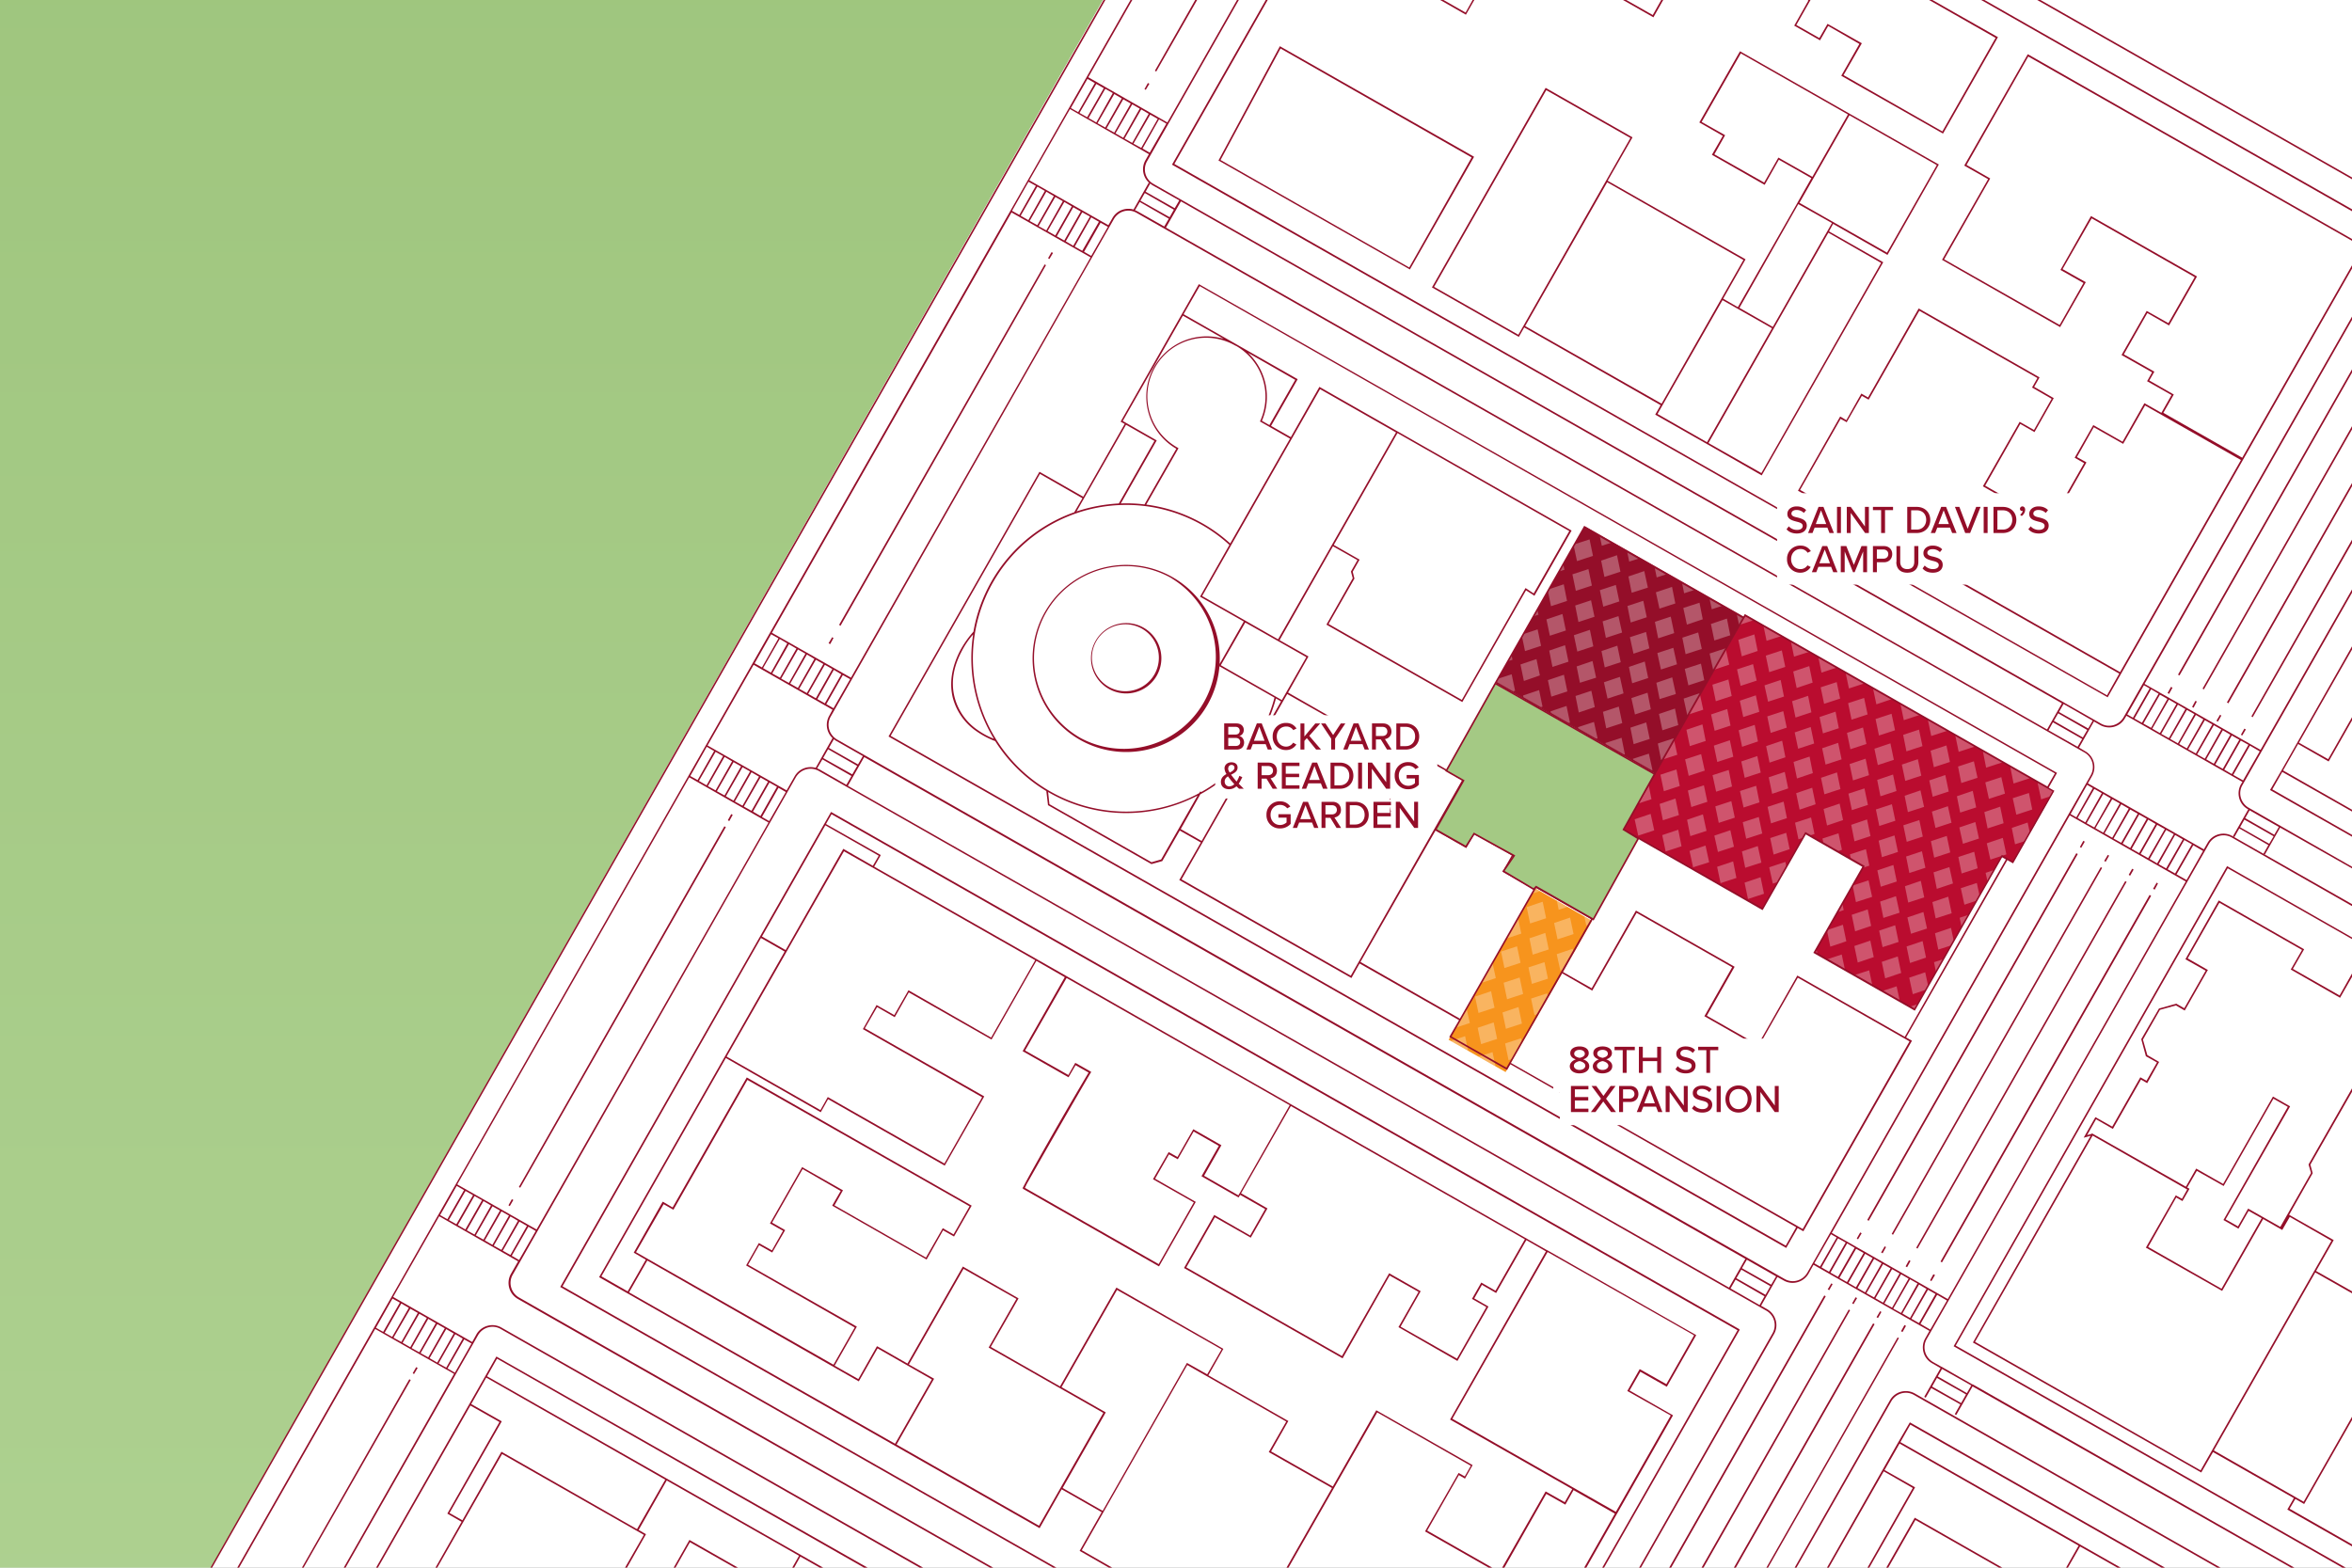 <svg xmlns="http://www.w3.org/2000/svg" width="1440" height="960" fill="none"><rect width="100%" height="100%" fill="#808080" stroke="none"/><g clip-path="url(#a)"><path fill="#fff" d="M0 0h1440v960H0z"/><path fill="url(#b)" d="m-990 1749.5-17-56L90.1-313.8 880-360-485 2040l-505-290.5Z"/><path fill="#BA0C2F" d="m1068.6 376.6 188.8 107.9-25 43.6-6.6-3.8-53.7 94-61.3-35 30.2-52.8-35.5-20.3-26.5 46.4-85.4-48.7 75-131.3Z"/><path fill="#940E29" d="m1067.7 378-97.4-55.6-54.4 95.3 97.4 55.6 54.4-95.2Z"/><path fill="#F7941D" d="M974.7 563.9 939.9 544l-53 92.7 34.9 19.8 52.9-92.6Z"/><g fill="#fff" opacity=".3" style="mix-blend-mode:soft-light"><path d="m898.8 643.5-10.5-6 8.7-3 1.8 9ZM899.8 626.5l-8.6 2.8 6.7-11.8 2 9ZM915.6 653l-10.4-6 8.6-2.7 1.8 8.7ZM916.6 636.2l-9.8 3.2-2.1-10 9.8-3.3 2.1 10.1ZM915 617.1l-9.8 3.2-2.1-10 9.8-3.3 2.1 10.1ZM932 638.7l-5.5 9.5-2.9 1-2.1-10.2 9.8-3.2.6 3ZM931.8 626.8 922 630l-2.1-10 9.8-3.3 2.1 10.1ZM915.7 599l-8.8 2.9 6.9-12.1 2 9.2ZM932.5 608.7l-9.8 3.2-2.1-10.1 9.8-3.2 2.1 10ZM936.8 630.2l-.1-.6.5-.2-.4.8ZM930.9 589.6l-9.8 3.2-2.1-10.1 9.8-3.2 2.1 10ZM947.8 611l-5.6 9.7-2.7.9-2.1-10.1 9.8-3.2.6 2.7ZM947.7 599.3l-9.8 3.2-2.1-10.1 9.8-3.2 2.1 10ZM931.4 571.7l-9 3 7-12.4 2 9.4ZM948.2 581.4l-9.8 3.2-2-10 9.7-3.3 2.1 10.1ZM952.7 602.4l-.1-.3.3-.1-.2.4ZM946.6 562.3l-9.8 3.2-2.1-10 9.8-3.3 2.1 10.1ZM963.5 583.5l-5.7 10-2.5.8-2.2-10 9.8-3.3.6 2.5ZM963.4 572l-9.8 3.2-2.1-10 9.8-3.3 2.1 10.1ZM938 547.2l2-3.2 2.8 1.7-4.7 1.5ZM954.3 557.1l-1.1-5.5 6.6 3.7-5.5 1.8ZM968.3 575v-.2h.1v.2ZM973.4 566l-2.2.8-1.2-5.7 4.7 2.8-1.3 2.2ZM927.6 423l-1.5.5-10-5.7-.1-.3 1-1.8 8.5-2.8 2.1 10.1ZM944.4 432.7l-1.4.5-10.2-5.8-.3-1.5 9.8-3.3 2.1 10.1ZM926 404l-2.8.9 2.2-3.9.6 3ZM942.8 413.6 933 417l-2.1-10.1 9.8-3.3 2.1 10.1ZM961.3 442.5l-1.3.4-10.4-6-.3-1.3 9.8-3.3 2.1 10.2ZM959.6 423.4l-9.8 3.2-2.1-10.1 9.8-3.3 2.1 10.2ZM943.5 395.5l-9.8 3.2-1.9-9 .9-1.4 8.7-2.9 2.1 10.1ZM1012.8 508.5l-9.8 3.2-2.2-10 9.8-3.3 2.2 10.1ZM978 452.2l-1.1.3-10.5-6-.3-1.2 9.8-3.2 2.2 10ZM1010 517.3l-.8-.5.7-.2.2.7ZM976.4 433l-9.8 3.3-2-10.1 9.7-3.2 2.1 10ZM960.3 405.2l-9.8 3.2-2-10 9.7-3.3 2.1 10.1ZM1011.1 489.4l-8.6 2.8 6.8-11.8 1.8 9ZM1029.6 518.2l-9.8 3.2-2.1-10 9.8-3.3 2 10.1ZM994.9 461.9l-1 .3-10.7-6-.3-1.2 9.9-3.2 2 10ZM942 376.4l-3.1 1 2.3-4.1.7 3.1ZM1026.9 526.9l-.8-.5.6-.1.2.6ZM958.7 386.1l-9.8 3.2-2.1-10 9.8-3.3 2.1 10.1ZM993.2 442.8l-9.8 3.2-2-10.1 9.7-3.2 2.1 10ZM977.2 415l-9.9 3.1-2-10 9.7-3.3 2.2 10.1ZM1028 499.1l-9.9 3.2-2-10 9.7-3.3 2.1 10.1ZM1046.4 528l-9.8 3.1-2.2-10 9.8-3.3 2.2 10.1ZM1011.7 471.6l-1 .3-10.7-6.2-.3-1 9.8-3.2 2.2 10ZM1043.6 536.4l-.5-.3.4-.1.1.4ZM975.5 395.8l-9.8 3.2-2.1-10 9.8-3.3 2.1 10.1ZM959.4 368l-9.8 3.2-1.9-9.2.7-1.2 9-3 2 10.2ZM1010 452.5l-9.8 3.2-2-10.1 9.7-3.2 2.1 10ZM994 424.6l-9.8 3.2-2.2-10 9.8-3.3 2.2 10.1ZM1028.5 481.3l-9.8 3.2-2.1-10.1 9.8-3.2 2 10ZM1044.8 508.8l-9.9 3.2-2-10 9.7-3.3 2.2 10.1ZM1063.2 537.6l-9.8 3.2-2.1-10 9.8-3.3 2 10.1ZM1060.4 546l-.4-.2.3-.1.1.3ZM992.3 405.5l-9.8 3.2-2-10 9.7-3.3 2.1 10.1ZM976.2 377.7l-9.8 3.2-2-10.1 9.7-3.2 2.1 10ZM1026.9 462.2l-9.9 3.2-2-10.1 9.7-3.2 2.2 10ZM1010.8 434.3l-9.8 3.2-2.2-10 9.9-3.3 2 10.1ZM1045.3 491l-9.8 3.2-2.1-10.1 9.8-3.2 2.1 10ZM1061.6 518.5l-9.8 3.2-2.2-10 9.8-3.3 2.2 10.1ZM1080 547.3l-9.8 3.2-2.1-10 9.8-3.3 2.1 10.1ZM957.8 348.9l-3.2 1 2.5-4.4.7 3.4ZM1077.2 555.6l-.3-.2h.3v.2ZM974.6 358.6l-9.8 3.2-2.1-10.1 9.8-3.2 2.1 10ZM1009.1 415.2l-9.8 3.2-2-10 9.7-3.3 2.1 10.1ZM993 387.4l-9.8 3.2-2-10.1 9.7-3.2 2.2 10ZM1043.7 471.9l-9.8 3.2-2.2-10.1 9.8-3.2 2.2 10ZM1027.6 444l-9.8 3.2-2.1-10 9.8-3.3 2 10.1ZM1062.1 500.7l-9.8 3.2-2.1-10.1 9.8-3.2 2.1 10ZM1078.4 528.2l-9.9 3.2-2-10 9.7-3.3 2.2 10.1ZM991.4 368.3l-9.8 3.2-2.1-10.1 9.8-3.2 2.1 10ZM975.3 340.4l-9.8 3.2-2-9.4.5-.9 9.2-3 2.1 10.1ZM1026 425l-9.9 3.1-2-10 9.7-3.3 2.2 10.1ZM1009.9 397l-9.8 3.3-2.2-10.1 9.9-3.2 2 10ZM1060.5 481.6l-9.8 3.2-2.2-10.1 9.9-3.2 2 10ZM1044.4 453.7l-9.8 3.2-2.1-10 9.8-3.3 2 10.1ZM1079 510.4l-9.9 3.2-2.1-10.1 9.8-3.2 2.1 10ZM1093.7 530.9l-5.3 9.2-3 1-2.2-10 9.9-3.3.6 3ZM1112.8 584.5l-2-1.1 1.3-2.2.7 3.3ZM1129.6 594l-11.4-6.4 9.4-3.1 2 9.6ZM1008.2 378l-9.8 3.2-2-10.1 9.7-3.2 2.1 10ZM992.1 350.1l-9.8 3.2-2-10 9.7-3.3 2.1 10.1ZM1042.8 434.6l-9.8 3.2-2.2-10 9.8-3.3 2.2 10.1ZM1026.7 406.8l-9.8 3.2-2.2-10.1 9.8-3.2 2.2 10ZM1077.3 491.3l-9.8 3.2-2.2-10.1 9.9-3.2 2 10ZM1061.2 463.4l-9.8 3.2-2.1-10 9.8-3.3 2.1 10.1ZM1095.7 520l-9.8 3.3-2.1-10.1 9.8-3.2 2.1 10ZM970.3 322.4ZM1130.4 576.4l-9.8 3.3-2-9.8.2-.4 9.5-3.2 2.1 10.1ZM980.7 334.2l-1.4-6.6 8 4.5-6.6 2.1ZM1146.4 603.7l-11.3-6.5 9.3-3 2 9.5ZM1025 387.7l-9.8 3.2-2-10.1 9.7-3.2 2.1 10ZM1009 359.8 999 363l-2-10 9.7-3.3 2.2 10.1ZM1059.6 444.3l-9.8 3.2-2.2-10 9.9-3.3 2 10.1ZM1043.5 416.5l-9.8 3.2-2.2-10.1 9.9-3.2 2 10ZM1094 501l-9.7 3.2-2.1-10.1 9.8-3.2 2 10ZM1078 473.1l-9.8 3.2-2.1-10 9.8-3.3 2.1 10.1ZM1147.2 586.1l-9.8 3.3-2.1-10.1 9.8-3.3 2.1 10.1ZM997.5 344l-1.4-6.9 8 4.7-6.6 2.1ZM1163.2 613.2 1152 607l9.2-3 2 9.3ZM1041.9 397.4l-9.9 3.2-2-10.1 9.7-3.2 2.2 10ZM1025.8 369.5l-9.8 3.2-2.2-10 9.9-3.3 2 10.1ZM1128.8 557.3l-3.8 1.3 3-5.2.8 4ZM1076.4 454l-9.8 3.3-2.1-10.1 9.8-3.3 2 10.1ZM1060.3 426.2l-9.8 3.2-2.1-10.1 9.8-3.2 2 10ZM1110.9 510.7l-3 1-2.4-1.5-1.6 2.8-2.8 1-2.1-10.2 9.8-3.2 2.1 10ZM1094.8 482.8l-9.8 3.3-2.1-10.1 9.8-3.3 2.1 10.1ZM1145.6 567l-9.8 3.3-2.1-10.1 9.8-3.3 2.1 10.1ZM1164 595.8l-9.8 3.3-2.1-10.1 9.8-3.3 2.1 10.1ZM1014.3 353.6l-1.4-6.9 8.2 4.7-6.8 2.2ZM1172.1 618.4l-3.1-1.8 5.1-1.7-2 3.5ZM1058.7 407l-9.8 3.3-2.2-10.1 9.8-3.2 2.2 10ZM1042.6 379.2l-9.8 3.3-2.2-10.2 9.9-3.2 2 10.1ZM1093.2 463.7l-9.8 3.3-2.1-10.1 9.8-3.3 2 10.1ZM1077.1 435.9l-9.8 3.2-2.1-10 9.8-3.3 2.1 10ZM1111.6 492.5l-9.8 3.3-2.1-10.1 9.8-3.3 2.1 10.1ZM1146.2 549.2l-9.9 3.2-2-10v-.1l9.7-3.2 2.2 10.1ZM1162.4 576.8l-9.8 3.2-2.1-10.1 9.8-3.3 2.1 10.1ZM1127.7 520.4l-2.8 1-8.5-5-.6-2.9 9.8-3.2 2.1 10ZM1180.5 603.8l-1.4 2.3-8 2.7-2.2-10.1 9.8-3.3 1.8 8.4ZM1031.1 363.3l-1.4-7 8.3 4.8-6.9 2.2ZM1075.5 416.8l-9.8 3.2-2.2-10.1 9.8-3.2 2.2 10ZM1059.4 389l-9.8 3.2-2.1-10.1 9.8-3.3 2 10.1ZM1110 473.4l-9.8 3.3-2.1-10.1 9.8-3.3 2 10.1ZM1093.9 445.6l-9.8 3.2-2.1-10.1 9.8-3.2 2.1 10ZM1128.4 502.2l-9.8 3.3-2.1-10.1 9.8-3.3 2.1 10.1ZM1163 558.9l-9.9 3.2-2-10 9.7-3.3 2.2 10.1ZM1179.2 586.4l-9.8 3.3-2.1-10.1 9.8-3.3 2.1 10.1ZM1144.5 530.1l-4 1.3.5-.9-7.8-4.4-.6-2.9 9.8-3.2 2.1 10.1ZM1048 373l-1.5-7.1 8.5 4.9-7 2.3ZM1092.3 426.5l-9.8 3.2-2.2-10 9.9-3.3 2 10ZM1076.2 398.6l-9.8 3.3-2.1-10.1 9.8-3.3 2 10.1ZM1126.8 483.2l-9.8 3.2-2.1-10.1 9.8-3.3 2.1 10.2ZM1110.7 455.3l-9.8 3.2-2.1-10 9.8-3.3 2.1 10.1ZM1161.3 539.8l-9.8 3.2-2.1-10 9.8-3.3 2.1 10.1ZM1145.2 512l-9.8 3.2-2-10.1 9.7-3.3 2.1 10.2ZM1179.8 568.6l-9.8 3.2-2.2-10 9.8-3.3 2.2 10.1ZM1185.3 595.2l-1.2-6 5.7-1.8-4.5 7.8ZM1064.8 382.8l-1.6-7.3 4.5 2.6.9-1.5 5.4 3.1-9.2 3ZM1109 436.2l-9.7 3.2-2.1-10 9.8-3.3 2 10ZM1093 408.4l-9.8 3.2-2.1-10.1 9.8-3.2 2.1 10ZM1143.6 492.9l-9.8 3.2-2.1-10.1 9.8-3.2 2.1 10ZM1127.5 465l-9.8 3.2-2.1-10 9.8-3.3 2.1 10.1ZM1178.1 549.5l-9.8 3.2-2-10 9.7-3.3 2.1 10.1ZM1162 521.7l-9.8 3.2-2-10.1 9.7-3.2 2.1 10ZM1196.2 576.3l-1.5 2.6-8 2.6-2-10 9.8-3.3 1.7 8.1ZM1081.6 392.5l-2-9.6 11.4 6.5-9.4 3ZM1125.9 445.9l-9.8 3.2-2.1-10 9.8-3.3 2 10.1ZM1109.8 418l-9.8 3.3-2.1-10.1 9.8-3.3 2.1 10.2ZM1160.4 502.6l-9.8 3.2-2.1-10.1 9.8-3.2 2.1 10ZM1144.3 474.7l-9.8 3.2-2.1-10 9.8-3.3 2.1 10.1ZM1195 559.2l-9.9 3.2-2-10 9.7-3.3 2.1 10.1ZM1178.8 531.4l-9.8 3.2-2-10.1 9.7-3.2 2.1 10ZM1098.4 402.2l-2-9.7 11.5 6.6-9.5 3ZM1142.7 455.6l-9.8 3.2-2.1-10 9.8-3.3 2.1 10.1ZM1126.6 427.8l-9.8 3.2-2.1-10.1 9.8-3.2 2.1 10ZM1177.2 512.3l-9.8 3.2-2.1-10.1 9.8-3.2 2.1 10ZM1161.1 484.4l-9.8 3.2-2-10 9.7-3.3 2.1 10.1ZM1195.7 541l-9.9 3.3-2-10.1 9.7-3.2 2.2 10ZM1201 567.8l-1.2-5.8 5.5-1.8-4.3 7.6ZM1115.2 411.9l-2-9.9 11.6 6.7-9.6 3.2ZM1159.5 465.3l-9.8 3.2-2.1-10 9.8-3.3 2.1 10.1ZM1143.4 437.5l-9.8 3.2-2.1-10.1 9.8-3.2 2.1 10ZM1194 522l-9.8 3.2-2-10.1 9.7-3.2 2.1 10ZM1178 494.1l-9.9 3.2-2-10 9.7-3.3 2.2 10.1ZM1212 548.6l-1.7 2.9-7.6 2.5-2.2-10.1 9.8-3.2 1.7 7.9ZM1132 421.6l-2.1-10 11.8 6.8-9.7 3.2ZM1176.3 475l-9.8 3.2-2.1-10 9.8-3.3 2.1 10.1ZM1160.2 447.2l-9.8 3.2-2.1-10.1 9.8-3.2 2.1 10ZM1210.8 531.7l-9.8 3.2-2-10.1 9.7-3.2 2.1 10ZM1194.8 503.8l-9.8 3.2-2.2-10 9.8-3.3 2.2 10.1ZM1158.6 428l-9.8 3.3-2.1-10 11.9 6.7ZM1193.1 484.7l-9.8 3.2-2.1-10 9.8-3.3 2.1 10.1ZM1177 456.9l-9.8 3.2-2-10.1 9.7-3.2 2.1 10ZM1211.6 513.5l-9.8 3.2-2.2-10 9.8-3.3 2.2 10.1ZM1216.9 540l-1.2-5.5 5.3-1.8-4.1 7.3ZM1175.4 437.8l-9.8 3.2-2.1-10.1 11.9 6.7v.2ZM1210 494.4l-9.9 3.2-2-10 9.7-3.3 2.1 10.1ZM1193.8 466.6l-9.8 3.2-2-10.1 9.7-3.2 2.1 10ZM1228.4 523.2l-9.8 3.2-2.2-10 9.8-3.3 2.2 10.1ZM1192.2 447.5l-9.8 3.2-2.1-10.1h.2l11.7 6.6v.3ZM1226.7 504.1l-9.8 3.2-2-10 9.7-3.3 2.1 10.1ZM1210.7 476.3l-9.9 3.2-2-10.1 9.7-3.2 2.2 10ZM1233.4 526.6l-.2-.6.6-.1-.4.7ZM1209 457.2l-9.8 3.2-2.1-10.1.3-.1 11.5 6.6.1.4ZM1242.8 510.1l-2.8 4.9-6.3 2-2-10 9.7-3.3 1.4 6.4ZM1227.5 486l-9.8 3.2-2.2-10.1 9.8-3.2 2.2 10ZM1225.8 466.9l-9.8 3.2-2-10.1.3-.1 11.4 6.5.1.5ZM1244.3 495.7l-9.8 3.2-2.2-10.1 9.9-3.2 2 10ZM1242.6 476.6l-9.8 3.2-2-10.1.5-.2 11.2 6.4.1.7ZM1249.2 498.8v-.3l.3-.1-.3.4ZM1255.7 487.5l-6 2-2.2-10.1.7-.2 9.2 5.3-1.7 3Z"/></g><path fill="#940E29" d="M127 965H126L678.5-5h1.1L127 965ZM1184.7 780.8l-2.2 3.7-.4-.2-.4-.3 2-3.7 1 .5ZM1169.7 772.2l-2.1 3.8-.5-.3-.4-.2 2.1-3.8.9.5ZM1317 548.6 1189 773l-.5-.2-.4-.3 128-224.5.8.5ZM1154.7 763.7l-2.1 3.8-.4-.3-.5-.2 2.2-3.8.8.5ZM1301.5 539.8l.5.2-128 224.6-.8-.5 128-224.6.3.3ZM1139.8 755.2l-2.2 3.7-.4-.2-.4-.3 2.1-3.7.9.5ZM1287 531.5l-128 224.6-.4-.2-.4-.3 128-224.6.8.5ZM1271.6 522.7l.5.3-128 224.6-.4-.3-.5-.2 128-224.6.4.2ZM1321.2 541l-2 3.8-.5-.3-.5-.2 2.2-3.8.8.5ZM1306.3 532.5l-2.1 3.7-.5-.2-.4-.3 2.1-3.7.9.5ZM1290.9 523.7l.4.3-2.1 3.7-.4-.2-.5-.3 2.2-3.7.4.2ZM1276.4 515.4l-2.2 3.8-.4-.3-.4-.2 2.1-3.8.9.5Z"/><path fill="#940E29" fill-rule="evenodd" d="m995.3 512.7-24 42.2-37-21 24-42.3 37 21.1Zm-59.7 20.7 35.3 20.1 23-40.4-35.2-20.1-23 40.4ZM670.8 392.4a21.5 21.5 0 1 1 37.4 21.4 21.5 21.5 0 0 1-37.4-21.4Zm28.9-7.1a20.5 20.5 0 1 0-20.3 35.6 20.5 20.5 0 0 0 20.3-35.6Z" clip-rule="evenodd"/><path fill="#940E29" fill-rule="evenodd" d="m1259.4 473.3-5.1 9 3 1.7.5.2-25.3 44.5-3.5-2-62 108.6 3.6 2-66.5 116.7-3.5-2-7 12.2L544 451l92.4-162.1 26.8 15.3 25.4-44.6-2-1.1-.5-.3 37.5-65.9L734 174l525.4 299.3Zm-714.1-22.7 548 312.2 6.4-11.3-175-99.8-2 3.5-35.4-20.2 6-10.3-60.9-34.7-5 8.9-105.4-60 13.2-23-12.9-7.3-10.7 18.7-6.5 1.8h-.2l-63-35.9-.3-.1v-.3l-1-8.4a94.4 94.4 0 0 1-31.3-30.6 27.3 27.3 0 0 1-3.2-1.3c-2-.9-4.9-2.4-7.8-4.4a36 36 0 0 1-15-21c-2.6-11.1.7-21.2 4.5-28.6a59 59 0 0 1 8.2-11.7v-.1a94.7 94.7 0 0 1 61.7-73l5-8.6-26-14.9-91.4 160.4Zm429.5 156L956.4 596 925 650.9l178.7 101.7 65.4-114.9-68.4-39-24.2 42.4-33-18.8 17-30L1002 559l-27.2 47.7Zm-80.7 18.6-5.4 9.5 33.6 19.1 51.8-91-33.6-19-46.4 81.4ZM724.6 192.4l69.9 39.8-16.3 28.6 12.1 6.9 17.5-30.8 154.4 88-22.8 40-.4-.4-4.7-3-39 68.4-83.2-47.4 16.1-28.4-1.1-4.1 4-7-15-8.5-32.7 57.5 17.7 10-12.5 22.1 29 16.6-18 31.8 3 1.7 12.5-3h.1l.2.1 18 10.3h.2v.2l5 14.8 9.1 5.2 2.8-4.9-1.5-5.7v-.1l7-12.2v-.1h.2l7.6-5.9 6.1-10.7 26.2 15 .5.2-17.3 30.3 18 10.2 4.8-8.6 24.7 14.1-5.6 10 18.1 10.3.6-1 .2-.3 35.4 20-18.6 32.8 17.6 10 27.1-47.6L1062 592l-.2.4L1045 622l31.3 17.8 24.1-42.4 65.8 37.5 61.9-108.6-2.3-1.3-53.2 93.5-.3.4-62.1-35.4 30-52.7-34.6-19.8-26.4 46.3-.5-.2L993 508l19.7-34.5-97.5-55.5 54.7-96 97.5 55.5.6-1 .2-.5 185.3 105.6 4.6-8-523.6-298.4-9.8 17.1ZM833 589.1l60.8 34.7 45.1-79.2-19-10.8 5.7-10-23-13-4.9 8.5-18.8-10.7-46 80.5Zm235.3-211-.3.4-73.6 129.2 84.5 48.2 26.4-46.4 36.4 20.8-30 52.7 60.4 34.5 53.5-94 6.6 3.9 24.4-42.8-188-107.1-.3.6ZM723.4 538.5l103.6 59 68.2-119.8-24.9-14.1-5.7 10-7.8 5.9-6.7 11.9 1.5 5.6-.1.2-3.2 5.6-.2.4-10.3-5.9v-.2l-5-14.8-17.7-10-12.5 3h-.2l-.2-.1-4-2.3 18.1-31.9-28.2-16-64.7 113.5Zm-80.8-46L705 528l5.9-1.7 22.3-39.1a94.8 94.8 0 0 1-91.5-2.2l.8 7.4Zm138.6-64.8a95 95 0 0 1-46.3 58.7l-12 21.3 12.8 7.3 48.6-85.5-3.1-1.8ZM736 321.5a93.9 93.9 0 1 0-1.8 164.2l.6-1 .7.3a93.4 93.4 0 0 0 44.8-57.8L746.6 408a57.3 57.3 0 1 1 .1-1.4l14.8-26-26.4-15-.4-.2 18-31.7c-5-4.6-10.6-8.7-16.7-12.2Zm180.5 96.2 96.6 55 53.7-94.2-96.6-55-53.7 94.2Zm-199-63.5a56.3 56.3 0 1 0-55.8 97.8 56.3 56.3 0 0 0 55.7-97.8Zm-121.7 34.3a49.4 49.4 0 0 0-7.1 10.5c-3.8 7.2-7 17-4.3 27.8a35 35 0 0 0 14.4 20.4 47 47 0 0 0 9.7 5.2 95.2 95.2 0 0 1-12.7-63.9Zm151.7 18.9 37.3 21.3 15-26.3-16.9-9.6-20.5-11.6-15 26.2Zm69.1-73.7 15.8 9-4.2 7.4 1 4 .1.2-.1.1-15.8 27.7 81.6 46.5 39-68.5 5 3.3 21.8-38.2-105.2-60-39 68.5ZM736 365l26 14.8 20.5 11.7 72.2-126.7-46.5-26.5L736 365Zm20.6-153.2a35.9 35.9 0 1 0-35.5 62.4l.4.2-.2.5-19.5 34.1a94.6 94.6 0 0 1 51.4 23.8l36.6-64.2-18-10.3-.4-.2.2-.4a35.9 35.9 0 0 0-15-46Zm-97.5 101.4c8.3-2.8 17-4.4 25.9-4.9l21.8-38.3-17.4-9.9-30.3 53.1Zm28.3-55.4 20.8 11.9-22 38.6c4.8-.2 9.7 0 14.5.6l19.5-34.1a36.9 36.9 0 0 1 29-67.3l-25-14.2-36.8 64.5ZM764 216a37 37 0 0 1 8.6 41.7l4.6 2.6 15.8-27.7-29-16.6Z" clip-rule="evenodd"/><path fill="#940E29" d="m313.8 734.6.5.2-2.2 3.8-.4-.3-.4-.2 2.1-3.8.4.3ZM444.4 506.5 318.5 727.3l-.4-.2-.4-.3L443.5 506l.9.5ZM448.2 498.8l.4.2-2.1 3.8-.5-.3-.4-.2 2.1-3.8.5.3ZM510.3 390.7l-2 3.7-.5-.2-.5-.3 2.2-3.7.8.5ZM640.4 162.4 514.6 383.2l-.4-.3-.5-.2 125.9-220.8.8.5ZM644.2 154.6l.5.3-2.2 3.7-.4-.2-.4-.3 2.1-3.7.4.2Z"/><path fill="#940E29" fill-rule="evenodd" d="M702.3 98.7c-2.8 4.9-1.1 11 3.7 13.8l580.3 330.6c4.9 2.8 11 1 13.8-3.8L1445 185.1v2l-132 231.7 71 40.4 61-107v2l-72.1 126.6c-2.8 4.8-1 11 3.8 13.8l68.3 39v1l-49-27.8-9.3 16.4-.5-.2-.4-.2 3-5.3-17.8-10.2-3 5.3-.5-.3-.4-.2 9.4-16.5-.3-.1c-5.4-3-7.2-9.9-4.2-15.2l.9-1.5-71-40.5-.9 1.5c-3 5.4-9.8 7.2-15.2 4.2l-3.8-2.2-9.1 16 3.7 2.2c5.4 3 7.3 9.9 4.2 15.3l-2.5 4.4 71 40.4 2.3-4c3-5.3 9.9-7.2 15.2-4.1l78.2 44.5v1.2l-78.7-44.9c-4.8-2.7-11-1-13.8 3.8L1179.6 820c-2.8 5-1 11.1 3.8 14l5.3 3v-.1l.8.5 17.8 10.2 1 .4 205.2 117h-2l-203.8-116-10 17.5-.9-.5 3.4-6-17.8-10-3.4 5.9-.9-.5 10-17.6-5.2-3c-5.4-3-7.2-9.9-4.2-15.2l2.6-4.6-71-40.5-3 5.4c-3.1 5.4-10 7.3-15.3 4.2l-3.8-2.1-10 17.6 3.7 2.1c5.4 3.1 7.3 10 4.2 15.3l-84.3 148h-1.1l84.5-148.5c2.8-4.9 1.1-11.1-3.8-13.9L501.3 472.1c-5-2.8-11.1-1-14 3.8L313.9 780.6c-2.8 4.9-1 11.1 3.8 13.9L616.9 965h-2L317 795.4c-5.4-3.1-7.2-10-4.2-15.3l4.4-7.7-48.3-27.6-28.2 49.4 48.4 27.6 2.6-4.7c3-5.3 9.9-7.2 15.2-4.2L574 965h-2.1L306.5 813.8c-4.9-2.8-11-1-13.8 3.8l-84 147.4h-1.1L278 841.3l-48.3-27.5L143.5 965h-1.1L695-5h1.1l-29.8 52.3L714.7 75 760.2-5h1.1l-59 103.7Zm480.6 750.4 17.8 10.1 3-5.3-17.8-10.1-3 5.3Zm3.5-6.2 17.8 10.2 2.7-4.7-17.9-10.1-2.6 4.6ZM274 838l4.5 2.6 10.2-17.9-4.5-2.5-10.2 17.8Zm-5.5-3.1 4.7 2.6 10.1-17.8-4.6-2.7-10.2 17.9Zm-5.5-3.2 4.7 2.7 10.1-17.8-4.6-2.7-10.2 17.8Zm-5.5-3.1 4.7 2.6 10.1-17.8-4.6-2.6-10.2 17.8Zm-5.5-3.1 4.7 2.6 10.1-17.8-4.6-2.7-10.2 17.9Zm-5.5-3.2 4.7 2.7 10.1-17.9-4.6-2.6-10.2 17.8Zm-5.5-3.1 4.7 2.6 10.1-17.8-4.6-2.6L241 819Zm-5.5-3.1 4.6 2.6 10.2-17.8-4.6-2.7-10.2 17.9Zm-5.3-3 4.4 2.5 10.2-17.9-4.5-2.5-10.1 17.8Zm945.6-2.4 6 3.5 10.2-17.8-6-3.5-10.2 17.8Zm-5.5-3.1 4.6 2.6 10.1-17.8-4.6-2.6-10.2 17.8Zm-5.5-3.2 4.6 2.7 10.1-17.8-4.6-2.7-10.2 17.8Zm-5.6-3 4.7 2.6L1174 786l-4.6-2.6-10.2 17.8Zm-5.5-3.2 4.7 2.6 10.1-17.8-4.6-2.7-10.2 17.9Zm-94.2-9.2 17.8 10.2 3-5.4-17.7-10.2-3.1 5.4Zm88.7 6 4.7 2.7 10.1-17.9-4.6-2.6-10.2 17.8Zm-26.7-40 71 40.5 145.7-255.7-71-40.5L1121.5 755Zm21.2 36.9 4.7 2.6 10.1-17.8-4.6-2.6-10.2 17.8Zm-79.7-9.2 17.9 10.2 3-5.3-17.8-10.1-3 5.2Zm74.2 6 4.7 2.7 10.1-17.8-4.6-2.7-10.2 17.9ZM519.1 481.2l539.5 307.3 10-17.6-539.5-307.3-10 17.6Zm612.6 304.4 4.6 2.7 10.2-17.9-4.6-2.6-10.2 17.8Zm-65.2-9 17.9 10.1 3-5.1-17.9-10.2-3 5.2Zm59.7 5.9 4.6 2.6 10.2-17.8-4.6-2.6-10.2 17.8ZM696 130.4c-5-2.9-11.1-1.2-14 3.7L508.6 438.8c-2.8 5-1 11.1 3.8 14l580.2 330.4c4.9 2.8 11 1.1 13.9-3.8l173.5-304.6c2.8-5 1.1-11.2-3.8-14L696 130.4Zm424.7 648.9 4.6 2.6 10.2-17.8-4.6-2.7-10.2 17.9Zm-5.5-3.2 4.6 2.7 10.2-17.9-4.7-2.6-10.1 17.8Zm-4.4-2.5 3.5 2 10.2-17.8-3.5-2-10.2 17.8ZM313.3 769l4.5 2.6 10.2-17.8-4.5-2.6-10.2 17.8Zm-5.5-3.1 4.7 2.6 10.1-17.8-4.6-2.6-10.2 17.8Zm-5.5-3.1 4.7 2.6 10.1-17.8-4.6-2.7-10.2 17.9Zm-5.5-3.2 4.7 2.7 10.1-17.9-4.6-2.6-10.2 17.8Zm-5.5-3.1 4.7 2.6 10.1-17.8-4.6-2.6-10.2 17.8Zm-5.5-3.1 4.7 2.6 10.1-17.8-4.6-2.7-10.2 17.9Zm-5.7-28 48.4 27.5 142-249.2L422 476 280 725.2Zm.2 24.8 4.6 2.7 10.2-17.9-4.6-2.6-10.2 17.8Zm-5.5-3.1 4.6 2.6 10.2-17.8-4.6-2.6-10.2 17.8Zm-5.3-3 4.4 2.5 10.2-17.8-4.5-2.6-10.1 17.8Zm1063-208.7 6.2 3.5 10.1-17.8-6-3.5-10.2 17.8Zm-5.4-3.1 4.6 2.6L1342 517l-4.7-2.6-10.1 17.8Zm-5.5-3.1 4.6 2.6 10.2-17.8-4.7-2.7-10.1 17.9Zm-5.5-3.2 4.6 2.7 10.2-17.9-4.7-2.6-10.1 17.8Zm-5.5-3.1 4.6 2.6 10.2-17.8-4.7-2.6-10.1 17.8Zm-5.5-3.1 4.6 2.6 10.1-17.8-4.6-2.7-10.1 17.9Zm-5.5-3.2 4.6 2.7 10.1-17.9-4.6-2.6-10.1 17.8Zm71.9-10 17.8 10.1 2.7-4.6-17.9-10.2-2.6 4.6Zm-77.5 6.9 4.7 2.6 10.1-17.8-4.6-2.6-10.2 17.8Zm-5.5-3.2 4.7 2.7 10.1-17.8-4.6-2.7-10.2 17.8Zm86.1-9.3 17.8 10.2 2.8-4.8-17.9-10.2-2.7 4.8Zm-91.6 6.2 4.7 2.7 10.1-17.9-4.6-2.6L1283 507Zm-5.5-3.1 4.7 2.6 10.1-17.8-4.6-2.7-10.2 17.9Zm-5.5-3.2 4.7 2.7 10.1-17.9-4.6-2.6-10.2 17.8Zm-805.5-.6 4.4 2.5 10.2-17.8-4.5-2.6-10.1 17.9Zm801.2-1.8 3.5 2 10.1-17.9-3.5-2-10.1 17.9ZM461 497l4.6 2.7 10.1-17.9-4.6-2.6L461 497Zm-5.6-3.1 4.7 2.6 10.1-17.8-4.6-2.6-10.2 17.8Zm-5.5-3.1 4.7 2.6 10.1-17.8-4.6-2.7-10.2 17.9Zm-5.5-3.2 4.7 2.7 10.1-17.9-4.6-2.6-10.2 17.8Zm-5.5-3.1 4.7 2.6 10.1-17.8-4.6-2.6-10.2 17.8Zm-5.7-28 48.4 27.5 4.9-8.6c2.6-4.6 8-6.6 12.9-5.2l10.3-18.2a11.2 11.2 0 0 1-2-13.7l2-3.7-48.3-27.5-28.2 49.4Zm.2 24.9 4.7 2.6 10.1-17.8-4.6-2.7-10.2 17.9Zm-5.5-3.2 4.7 2.7 10.1-17.9-4.6-2.6-10.2 17.8Zm72.4-7.7 1.5.7 16.4 9.4 3.1-5.4-17.8-10.2-3.2 5.5Zm867 4 6 3.4 10.2-17.8-6-3.5-10.2 17.9Zm-944.7.7 4.5 2.5 10.1-17.8-4.5-2.6-10.1 17.9Zm81.4-11 17.8 10 3-5.2-17.8-10.2-3 5.3Zm857.8 7.1 4.6 2.7 10.2-17.9-4.7-2.6-10.1 17.8Zm-5.5-3.1 4.6 2.6L1371 453l-4.6-2.6-10.1 17.8ZM507.5 458l17.8 10.1 3-5.1-16.5-9.4-1.3-.9-3 5.3Zm843.3 7 4.6 2.7 10.1-17.8-4.6-2.7-10.2 17.9Zm-5.5-3 4.6 2.6 10.1-17.9-4.6-2.6-10.2 17.8Zm-5.6-3.2 4.7 2.6 10.1-17.8-4.6-2.6-10.2 17.8Zm-5.5-3.2 4.7 2.7 10.1-17.8-4.6-2.7-10.2 17.8Zm-80-8.4 17.8 10.1 2.8-4.8-17.9-10.2-2.7 4.9Zm74.5 5.3 4.7 2.7 10.1-17.9-4.6-2.6-10.2 17.8Zm-5.5-3.1 4.7 2.6 10.1-17.8-4.6-2.7-10.2 17.9Zm-65.8-8 17.8 10.2 2.7-4.6-17.8-10.2-2.7 4.7Zm60.3 4.8 4.7 2.7 10.1-17.8-4.6-2.7-10.2 17.8Zm-604-306.9 539.6 307.4 9.1-16L723 123.3l-9.1 16ZM1260.6 436l17.9 10.1 2.7-4.8-17.8-10.2-2.8 4.9Zm51.7 7.1 4.7 2.6L1327 428l-4.6-2.6-10.2 17.8Zm-5.5-3.1 4.6 2.6 10.2-17.8-4.6-2.7-10.2 17.9Zm-4.4-2.5 3.5 2 10.2-17.9-3.5-2-10.2 17.9Zm-796.5-6.3 4.4 2.5 10.2-17.8-4.5-2.5-10.1 17.8Zm-5.5-3.1 4.6 2.6 10.1-17.8-4.6-2.7-10.1 17.9Zm-5.6-3.2 4.7 2.7 10.1-17.9-4.6-2.6-10.2 17.8Zm-5.5-3.1 4.7 2.6 10.1-17.8-4.6-2.6-10.2 17.8Zm-5.5-3.2 4.7 2.7 10.1-17.8-4.6-2.7-10.2 17.8Zm-5.5-3 4.7 2.6 10.1-17.9-4.6-2.6-10.2 17.8Zm-5.7-28.1L521 415l146.7-257.4-48.4-27.5-146.7 257.4Zm.2 24.9 4.7 2.6 10.1-17.8-4.6-2.7-10.2 17.9Zm-5.5-3.2 4.7 2.7L482 394l-4.6-2.7-10.2 17.8Zm-5.3-3 4.5 2.5 10.1-17.8-4.5-2.5-10.1 17.8Zm201.7-252 4.4 2.5 10.2-17.8-4.5-2.5-10.1 17.8ZM658 151l4.6 2.6 10.2-17.8-4.7-2.7-10.1 17.9Zm-5.5-3.2 4.6 2.7 10.2-17.9-4.7-2.6-10.1 17.8Zm-5.5-3.1 4.6 2.6 10.1-17.8-4.6-2.6-10.1 17.8Zm-5.6-3.2 4.7 2.7 10.1-17.8-4.6-2.7-10.2 17.8Zm-5.5-3 4.7 2.6 10.1-17.9-4.6-2.6-10.2 17.8Zm59-9.8 1.5.7 16.4 9.3 2.8-4.8-17.8-10.2-2.9 5Zm-64.7-18.3 48.4 27.5 2.5-4.4c2.6-4.6 8-6.6 12.9-5.2l9.3-16.4.5.3.3.2a11.1 11.1 0 0 1-2.8-14.3l2.1-3.7-48.3-27.6-24.9 43.6Zm.2 24.9 4.7 2.6 10.1-17.8-4.6-2.7-10.2 17.9Zm-5.5-3.2 4.7 2.7 10.1-17.9-4.6-2.6-10.2 17.8Zm73.3-9.2 17.9 10.1 2.6-4.6-17.8-10.2-2.7 4.7Zm-78.6 6.2 4.5 2.5 10.1-17.8-4.5-2.5-10.1 17.8Zm81.8-11.7 17.8 10.1 2.8-4.8-16.6-9.4-1.2-.9-2.8 5Zm-2-26.5 4.5 2.6 10.2-17.8-4.5-2.6L699.5 91ZM694 88l4.7 2.6 10.1-17.8-4.6-2.6L694 87.9Zm-5.5-3.1 4.7 2.6 10.1-17.8-4.6-2.7-10.2 17.9Zm-5.5-3.2 4.7 2.7 10.1-17.9-4.6-2.6L683 81.6Zm-5.5-3.1 4.7 2.6 10.1-17.8-4.6-2.6-10.2 17.8Zm-5.5-3.1 4.7 2.6 10.1-17.8-4.6-2.7L672 75.4Zm-5.5-3.2 4.7 2.7L681.3 57l-4.6-2.6-10.2 17.8Zm-5.5-3.1 4.6 2.6L675.8 54l-4.6-2.6L661 69Zm-5.3-3 4.4 2.5 10.2-17.8-4.5-2.6L655.7 66Z" clip-rule="evenodd"/><path fill="#940E29" d="M251.5 845 183 965H182l68.6-120.4.9.5Z"/><path fill="#940E29" fill-rule="evenodd" d="M539.8 965h-2L304.3 832l-6.1 10.8L512.8 965h-3l.2-.4-20-11.4-6.6 11.8h-1.2l7-12.3-81-46.1-17.2 30.3 4.5 2.6L381 965h-1.2l14.4-25.1-86.8-49.5-40.4 70.8 6.7 3.8h-2l-6-3.4 16.9-29.7-8.7-5 .2-.4 31.7-55.7-17.8-10.1L228.5 965h-1.1l60-105.3 9.7-17 6.8-12L540 965ZM288.5 859.8l18.7 10.6-32 56.1 7.9 4.5 23.9-42 83 47.4 17.3-30.3-109.6-62.5-9.2 16.2Z" clip-rule="evenodd"/><path fill="#940E29" d="M460.6 965h-2l-36.2-20.6-11.7 20.6h-1.1l12.5-22 38.5 22Z"/><path fill="#940E29" fill-rule="evenodd" d="m1064.7 814 .5.2-86 150.8h-1.1l85.7-150.4-554.7-316-3.4 6 33.5 19-.2.5-3.8 6.6 117.7 67L790 676l157 89.5.5.2 91 51.9-18 31.6-16.2-9.2-6.6 11.5 26.6 15.2-56 98.4H967l21.7-38.2-25.3-14.4-4.8 8.5-.2.4-11.7-6.6-28 49.3-46.2-26.3.2-.4L893 902l3.8 2.1 3.7-6.5-57.3-32.7L786 965h-1.2l30.7-53.8-38.7-22 10.7-18.7-60.6-34.6-64.6 113.4 27.4 15.7h-2L661 949.7l13.5-23.7-24.5-14-13.5 23.8-252.7-144-17-9.7 113.6-199.4-14.5-8.3-121.5 213.3L655.6 965h-2L343 788.1l165.8-290.9 556 316.7ZM607.1 636.6l-50.7-28.9-8.6 15.2-10.8-6.2-7.5 13 73.1 41.7-24.2 42.4-71.4-40.7-4.5 8-58.1-33.2-76.2 133.7 16.1 9.2 11.1-19.4-7.4-4.3 17.7-31.2.5.2 5.6 3.3 45.4-79.6 137.7 78.5-10.8 18.9-6.7-3.8-10.1 17.9-57.8-33 5.2-9-23.3-13.4-18.7 32.8 7.5 4.3.5.3-7.9 13.7-8-4.5-6.8 12 66.6 37.9-13.6 23.9 14.5 8.2 11.4-20.1.5.2 18.2 10.4 33.9-59.4 34.1 19.5-17 29.7L649 849l34.5-60.5L749 826l-9.2 16.2 49 28-.2.3-10.4 18.3 37.8 21.5 26.4-46.3.2-.4 59 33.6-4.7 8.3-.4-.3-3.3-1.9-19.4 34 44.4 25.3 28.1-49.3 11.7 6.6 4.6-8-74.8-42.6 58.7-103-12-6.9-18.5 32.4-8.7-5-4.7 8.3 8.7 5-19 33.3-36.1-20.7 12.3-21.6-17.7-10-28.8 50.7-97.1-55.3 18.5-32.5 22 12.6 9.2-16.2-15.3-8.7-1 1.6-22.7-13 10.6-18.6-15.4-8.8-9.7 17-5.4-3-8.5 14.9 24.9 14.2-22.5 39.5-83.1-47.4a.5.5 0 0 1-.3-.4v-.4l.4-.7a427.4 427.4 0 0 1 5.7-10.5 2593.9 2593.9 0 0 1 34-59l.2-.3-8-4.5-4.3 7.4-28.1-16 25.8-45.3-17.4-10-27.5 48.3Zm-50.6 199 15.4 8.7-23 40.3 87.2 49.7 39.4-69.1-70.2-40 17-29.8-32.4-18.4-33.4 58.5Zm332.7 33.2 100.1 57 33.6-59-26.6-15 7.6-13.4 16.3 9.2 17-29.9-89.7-51-58.3 102.1ZM650 849.5l27 15.4-26.4 46.3 24.5 14 51.6-90.6 12.4 7 8.8-15.3-64-36.4-34 59.6Zm-264.7-58L548 884.1l22.5-39.4-33.2-19-11.5 20.2-129.5-74-11.1 19.4Zm27-50.7-6-3.4-16.9 29.4 120.9 68.9 13-22.8-66.5-38 7.8-13.7 8 4.5 6.8-12-8-4.5 19.7-34.5 25 14.2-5.2 9.2 56 32 10.3-18 6.6 3.8 9.8-17.2-136-77.4-45.3 79.5Zm347.7-10L776 740l-10 17.5-.2.4-22-12.5-17.5 30.7 95.3 54.3 28.9-50.7 19.3 11-12.3 21.7 34.5 19.6 18-31.6-8.8-5 5.7-10 8.7 5 18-31.5-143.3-81.6-30.5 53.5Zm-132.4-87.5 26.5 15 4.2-7.4.5.2 8.8 5 .5.3-.3.5-.4-.3.4.3-.1.2-.4.6-1.3 2.2a6909 6909 0 0 0-37.2 64.8 60.4 60.4 0 0 0-1.3 2.7l81.9 46.7 21.5-37.8-25-14.2 9.6-16.6 5.4 3 9.7-17 17.2 9.8-10.6 18.7 21 12 .4-.8.3-.4 30.7-54L653 598.9l-25.4 44.4ZM445 647.1l57.3 32.7 4.5-8 71.4 40.7 23.1-40.6-73-41.7 8.4-14.8.4.3 10.4 5.9 8.7-15.2 50.6 29 27-47.4-117.1-66.7L444.9 647Zm21.5-73.6 14.5 8.3 35.3-62 18.1 10.4 3.6-6.2-32.7-18.6-38.8 68.1Z" clip-rule="evenodd"/><path fill="#940E29" d="M1117.8 793.8 1020.3 965h-1.2l97.8-171.7.9.5ZM1132.7 802.4 1040.1 965h-1.2l93-163.1.8.5ZM1147.7 810.9 1059.9 965h-1.2l88.1-154.6.9.5ZM1162.6 819.4l-83 145.6h-1l83.2-146 .8.4ZM1157.1 857.5c3-5.4 9.9-7.2 15.2-4.2l196 111.7h-2l-194.5-110.8c-4.9-2.8-11-1-13.8 3.8l-61 107h-1.1l61.2-107.5Z"/><path fill="#940E29" d="M1334.2 965h-2l-162.6-92.6-6.1 10.7 143.7 81.9h-2l-31.7-18-10.3 18h-1.1l10.5-18.5L1163 884l-9.2 16.2 18.7 10.6-30.9 54.2h-1.1l30.6-53.8-17.8-10.2-36.5 64h-1.1l46.6-82 7-12 165 94Z"/><path fill="#940E29" d="M1234.7 965h-2l-60-34.2-19.5 34.2h-1.2l20.3-35.6 62.4 35.6ZM1445 576.8v1.1l-81.1-46.2L1197.4 824l247.6 141v.1h-1.9l-247-140.7 167.4-294 81.5 46.5Z"/><path fill="#940E29" fill-rule="evenodd" d="m1410.7 581.3-6.9 12 28.6 16.3 8.3-14.7 4.3 2.4v1.2l-3.9-2.2-8.4 14.7-30.2-17.3 6.9-12-50.6-28.9-19.4 34.1 12.4 7.1-.3.4-13.9 24.4-.4-.2-5-2.9-9.8 2.7-10.4 18.2 2.7 9.5 7.2 4.2-7.3 13-3.8-2.2-17.2 30.2-10.3-5.9-5.5 9.7 2.9-.8.1-.3.5.3 57 32.4 6.3-11.1 16.5 9.4 30.5-53.5 10.5 6-39.5 69.2 7.6 4.3 6.2-10.9 19.7 11.2 18.8-33-1.5-5.2.1-.2 26.6-46.6 4.9 2.8v1.1l-4.5-2.5-26 45.5 1.4 5.1v.2l-14.4 25.4 27.3 15.5-10.8 18.9 27 15.3v1.2l-27.5-15.6-62.1 109 55 31.4 34.6-60.8v2l-34.3 60.2-5.4-3.1-3.5 6 38.2 21.8 5-8.8v2l-4.7 8.2-39.9-22.7 4-7-49.5-28.2-7.2 12.5-139.8-79.6 72.1-126.6-4.3 1.2 7.2-12.6 10.3 5.8 17.2-30.2 3.8 2.1 6.4-11.2-6.8-3.8-2.8-10.3v-.2l10.8-18.7 10.6-3 4.9 2.8 13.1-23-12.4-7 20.4-36 52.3 29.9Zm-201.5 240.4 138.1 78.7 80.1-140.6-25.5-14.6-4.6 8-11.7-6.7-25.1 44-46.7-26.5 18.3-32 3.8 2.1 3.2-5.7-57.9-33-72 126.3Zm152.3-95.4L1345 717l-5.9 10.2 1 .5.4.3-4.3 7.5-3.8-2.2-17.2 30.3 44.9 25.6 24.6-43.2-8-4.5-6.2 10.9-9.2-5.3 39.4-69.3-8.8-5-30.5 53.5Z" clip-rule="evenodd"/><path fill="#940E29" d="m255.2 837.4.5.3-2.2 3.7-.4-.2-.4-.3 2.1-3.7.4.2ZM1166.9 812l-2.1 3.7-.5-.3-.4-.2 2.1-3.8.9.5ZM1151.5 803.2l.4.2-2.1 3.7-.4-.2-.5-.3 2.2-3.7.4.3ZM1137 794.9l-2.2 3.7-.4-.2-.4-.3 2.1-3.7.9.5ZM1121.6 786.1l.4.3-2.1 3.7-.4-.3-.5-.2 2.2-3.7.4.2ZM1445 389l-37.5 65.8 17.9 10.1 19.6-34.5v2l-19.3 33.9-18.7-10.7-9.2 16.2 47.2 26.9v1.1l-47.7-27.1-6.1 10.7 53.8 30.7v1.1l-55.2-31.4 7-12L1445 387v2Z"/><path fill="#940E29" d="m1445 452.7-2 3.6 2 1v1.2l-3.4-1.9 3.4-5.9v2ZM1374.5 446.4l.5.3-2.2 3.7-.4-.2-.4-.3 2.1-3.7.4.2ZM1359.6 438l.4.2-2.1 3.7-.9-.5 2.2-3.7.4.2ZM1445 323.8l-65.8 115.4-.4-.3-.4-.2 66.6-117v2ZM1345 429.6l-2 3.8-.5-.3-.4-.2 2-3.7 1 .4ZM1445 289l-80.7 141.7-.4-.3-.5-.2L1445 287v2Z"/><path fill="#940E29" fill-rule="evenodd" d="m719 100.4 571 325.4 7.5-13.3-196.7-112 25.8-45.4.5.2 3.3 2 9.2-16.3 4.1 2.4 31-54.5 74 42.2-3.3 5.8 12 6.9-11.8 20.8-8.7-5-21.5 37.8 39.8 22.7 20.8-36.5-5.8-3.3 11.4-20 17.9 10.2 13.4-23.6 10.4 5.9 6.2-10.9-15-8.5.3-.4 2.8-5-18.7-10.6 15.4-27 13.3 7.5 16.1-28.2-63.1-36-17.8 31.1 14.2 8-15.7 27.5-72.3-41.2 28.2-49.4-14.6-8.3 38.9-68.2 203.5 116v1.1L1241.8 34.6 1204 101l14.5 8.3-28.2 49.5L1261 199l14.6-25.7-14.1-8 18.7-33 64.9 37-17.1 30-13.3-7.6-14.4 25.3 18.7 10.6-3.1 5.4 15 8.6-6.4 11.2 48.3 27.5 72.2-126.6v2L1290.4 427 717.5 100.8l.3-.4L777.8-5h1.2l-60 105.4ZM1144 244.7l-4.1-2.3-9.3 16.2-.4-.3-3.3-1.8-24.8 43.5L1298 411.6l74-129.9-58.7-33.4-13.4 23.5-18-10.2-10.3 18.3 5.4 3 .4.3-21.8 38.3-41.6-23.7 22.3-39.1.2-.4 8.8 5 10.8-19.1-12-6.9 3.3-5.8-72.3-41.2-31 54.4Z" clip-rule="evenodd"/><path fill="#940E29" d="m1329.7 420.9.4.2-2.1 3.8-.9-.5 2.1-3.8.5.3ZM1445 254.2l-95.7 168-.4-.3-.4-.2 96.5-169.5v2ZM1445 219.4l-110.6 194.2-.5-.2-.4-.3L1445 217.4v2Z"/><path fill="#940E29" fill-rule="evenodd" d="m1187 100.8-31.4 55.3-33.3-19-2.5 4.6 33.2 18.9-74.4 130.5-33.2-19-32-18.2 3.3-5.8-83.5-47.6-3.3 5.8-53.2-30.3 69.6-122.2 53.2 30.3-15.2 26.6 84.4 48.1-13.7 24.1 9 5.2 36.3-63.6.2-.4 8.5-15-19.9-11.3-8.7 15.4-32.3-18.4 6.7-11.6-14-8-.4-.2 24.9-43.6 121.8 69.4ZM1046 271.3l32.4 18.4 73.3-128.7-32.3-18.5-73.4 128.8Zm-31.2-17.8 30.3 17.3 39.8-69.8-30.3-17.2-39.8 69.7Zm-81-53.8 83.5 47.5 50.1-88-83.4-47.6-50.2 88Zm-55.7-24 51.5 29.3 68.6-120.5-51.5-29.3L878 175.7Zm187 12.9 20.3 11.6 36.2-63.6L1101 125l-36.1 63.6Zm36.6-64.4 53.6 30.5 30.5-53.6-53.5-30.5-30.6 53.6Zm-59.8-49.5 14.3 8.1-6.6 11.7 30.5 17.3 8.7-15.3 20.8 11.8 21.8-38.2-65.6-37.4-24 42ZM902.5 96l-39.3 69-116.8-66.5-.4-.2 37.6-70L902.5 96ZM747.3 98l115.5 65.8L901 96.4 784 29.7l-36.7 68.2Z" clip-rule="evenodd"/><path fill="#940E29" d="M1445 131v1.2L1204.2-5h2L1445 131ZM1445 111.5v1.1L1238.5-5h2L1445 111.5ZM1223.2 22.8l-33.6 59-62.3-35.4 11.1-19.5-19.1-11-5 8.8-15.8-9 8.7-15.4L1098-5h2l7.7 4.4 2.5-4.4h1.2l-2.7 4.7-.4.6-8.5 15 14.1 8 5-8.7 21 11.9-11.2 19.5 60.5 34.5 32.6-57.3L1172.3-5h2l49 27.8ZM703.2 51l.5.3-2.2 3.7-.4-.2-.4-.2 2.1-3.8.4.3ZM708 43.8l-.5-.2-.4-.3L734.6-5h1.2l-27.9 48.8ZM1012.3 10.6 984.9-5h2l25 14.2 8-14.2h1.2l-8.8 15.6ZM897.5 9 873-5h2l22.3 12.7L904.4-5h1.1l-8 14Z"/><path fill="#fff" d="M955 636h161v53H955z"/><path fill="#fff" d="M951 643h123v26H951z"/><path fill="#940E29" d="M961.1 653c0-2.2 1.8-3.6 3.7-4.3-1.8-.5-3.4-1.7-3.4-3.8 0-2.9 2.9-4.1 5.7-4.1 2.7 0 5.6 1.2 5.6 4.1 0 2-1.6 3.3-3.4 3.8 2 .7 3.7 2.1 3.7 4.2 0 2.8-2.7 4.4-6 4.4-3.2 0-5.9-1.6-5.9-4.4Zm9.2-7.7c0-1.5-1.4-2.4-3.2-2.4-1.9 0-3.3.9-3.3 2.4 0 1.7 2.3 2.3 3.3 2.5 1-.2 3.2-.8 3.2-2.5Zm.3 7.3c0-1.8-2.6-2.7-3.5-2.8-1 .1-3.5 1-3.5 2.8 0 1.6 1.6 2.6 3.5 2.6 1.8 0 3.5-1 3.5-2.6Zm4.6.3c0-2 1.8-3.5 3.7-4.2-1.8-.5-3.4-1.7-3.4-3.8 0-2.9 2.9-4.1 5.7-4.1 2.7 0 5.7 1.2 5.7 4.1 0 2-1.7 3.3-3.5 3.8 2 .7 3.7 2.1 3.7 4.2 0 2.8-2.7 4.4-6 4.4-3.2 0-5.9-1.6-5.9-4.4Zm9.2-7.6c0-1.5-1.4-2.4-3.2-2.4-1.9 0-3.3.9-3.3 2.4 0 1.7 2.3 2.3 3.3 2.5 1-.2 3.2-.8 3.2-2.5Zm.3 7.3c0-1.8-2.6-2.7-3.5-2.8-1 .1-3.5 1-3.5 2.8 0 1.6 1.6 2.6 3.5 2.6 1.8 0 3.5-1 3.5-2.6Zm11.2 4.4h-2.4v-13.9h-5V641h12.4v2.1h-5V657Zm21.1 0h-2.4v-7.2h-8.8v7.2h-2.4v-16h2.4v6.7h8.8V641h2.4v16Zm8.8-2.3 1.4-1.8c1 1.2 2.8 2.3 5 2.3 2.6 0 3.5-1.4 3.5-2.5 0-1.7-1.8-2.2-3.9-2.7-2.5-.7-5.5-1.4-5.5-4.7 0-2.6 2.3-4.5 5.7-4.5 2.4 0 4.4.7 5.8 2.2l-1.4 1.8a6.2 6.2 0 0 0-4.6-2c-1.8 0-3 1-3 2.3 0 1.5 1.7 2 3.7 2.4 2.6.7 5.6 1.6 5.6 5 0 2.5-1.7 4.8-6 4.8-2.9 0-5-1-6.3-2.6Zm21.3 2.3h-2.4v-13.9h-5V641h12.3v2.1h-5V657Zm-74.6 24h-10.7v-16h10.7v2.1h-8.3v4.7h8.2v2.1h-8.2v5h8.3v2.1Zm16.8 0h-2.9l-4.8-6.5-4.8 6.5H974l6.2-8.2-5.8-7.8h2.9l4.4 6.1 4.4-6.1h3l-5.8 7.8 6.1 8.2Zm4.4 0h-2.4v-16h6.7c3.3 0 5.1 2.2 5.1 5 0 2.6-1.8 4.8-5 4.8h-4.4v6.2Zm7-11c0-1.8-1.3-2.9-3-2.9h-4v5.6h4c1.7 0 3-1.1 3-2.8Zm17.1 11h-2.6l-1.3-3.3h-7.8l-1.3 3.3h-2.7l6.4-16h3l6.3 16Zm-4.6-5.4-3.2-8.5-3.3 8.5h6.5Zm20.1 5.4h-2.3l-8.8-12.3V681h-2.4v-16h2.4l8.7 12v-12h2.4v16Zm2.6-2.3 1.4-1.8c1 1.2 2.8 2.3 5 2.3 2.6 0 3.5-1.4 3.5-2.5 0-1.7-1.8-2.2-3.8-2.7-2.6-.7-5.6-1.4-5.6-4.7 0-2.6 2.3-4.5 5.7-4.5 2.5 0 4.4.7 5.8 2.2l-1.4 1.8a6.3 6.3 0 0 0-4.6-2c-1.8 0-3 1-3 2.3 0 1.5 1.7 2 3.7 2.4 2.6.7 5.7 1.6 5.7 5 0 2.5-1.8 4.8-6 4.8-3 0-5-1-6.4-2.6Zm17.5 2.3h-2.4v-16h2.5v16Zm3-8c0-4.7 3.2-8.3 8-8.3s8 3.6 8 8.3c0 4.8-3.2 8.3-8 8.3s-8-3.5-8-8.3Zm13.6 0c0-3.5-2.2-6.1-5.6-6.1-3.4 0-5.6 2.6-5.6 6.1 0 3.5 2.2 6.2 5.6 6.2 3.4 0 5.6-2.7 5.6-6.2Zm19 8h-2.4l-8.8-12.3V681h-2.4v-16h2.4l8.8 12v-12h2.4v16Z"/><path fill="#fff" d="M1088 302h183v28h-183zM744 438h136v51H744zM1088 330h123v28h-123z"/><path fill="#940E29" d="m1093.8 324.1 1.4-1.8c1 1.2 2.8 2.2 5 2.2 2.6 0 3.5-1.3 3.5-2.4 0-1.7-1.8-2.2-3.9-2.7-2.5-.7-5.5-1.4-5.5-4.7 0-2.6 2.3-4.6 5.7-4.6 2.4 0 4.4.8 5.8 2.3l-1.4 1.7a6.2 6.2 0 0 0-4.6-1.8c-1.8 0-3 .9-3 2.2 0 1.5 1.7 2 3.7 2.4 2.6.7 5.7 1.5 5.7 5 0 2.4-1.8 4.8-6.1 4.8-2.8 0-5-1-6.3-2.6Zm29 2.3h-2.7l-1.3-3.3h-7.8l-1.3 3.3h-2.7l6.4-16h3l6.4 16Zm-4.7-5.5-3.2-8.4-3.2 8.4h6.4Zm9 5.5h-2.4v-16h2.4v16Zm17.1 0h-2.3l-8.8-12.3v12.3h-2.4v-16h2.4l8.7 12v-12h2.4v16Zm9.9 0h-2.4v-14h-5v-2h12.3v2h-4.9v14Zm19.4 0h-5.8v-16h5.8c5 0 8.3 3.4 8.3 8s-3.4 8-8.3 8Zm-3.4-14v11.9h3.4c3.6 0 5.8-2.7 5.8-6 0-3.2-2-5.8-5.8-5.8h-3.4Zm27.8 14h-2.7l-1.3-3.3h-7.8l-1.3 3.3h-2.7l6.4-16h3l6.4 16Zm-4.7-5.5-3.2-8.4-3.2 8.4h6.4Zm13 5.5h-3l-6.3-16h2.7l5.1 13.4 5.2-13.4h2.7l-6.4 16Zm10.7 0h-2.4v-16h2.4v16Zm9.3 0h-5.7v-16h5.7c5 0 8.3 3.4 8.3 8s-3.3 8-8.3 8Zm-3.3-14v11.9h3.3c3.7 0 5.8-2.7 5.8-6 0-3.2-2-5.8-5.8-5.8h-3.3Zm14.9 3.6-1-.8c.7-.5 1.5-1.5 1.6-2.3h-.4c-.7 0-1.3-.5-1.3-1.3s.7-1.5 1.5-1.5c.9 0 1.7.8 1.7 2 0 1.6-.9 3-2.1 3.9Zm4 8.1 1.5-1.8c1 1.2 2.8 2.2 5 2.2 2.6 0 3.5-1.3 3.5-2.4 0-1.7-1.8-2.2-3.9-2.7-2.5-.7-5.5-1.4-5.5-4.7 0-2.6 2.3-4.6 5.7-4.6 2.4 0 4.4.8 5.8 2.3l-1.4 1.7a6.2 6.2 0 0 0-4.6-1.8c-1.8 0-3 .9-3 2.2 0 1.5 1.7 2 3.7 2.4 2.6.7 5.7 1.5 5.7 5 0 2.4-1.8 4.8-6 4.8-3 0-5-1-6.4-2.6Zm-139.5 26.6a8 8 0 0 1-8.2-8.3 8 8 0 0 1 8.2-8.3c3.2 0 5.1 1.5 6.4 3.4l-2 1a5 5 0 0 0-4.4-2.3c-3.2 0-5.7 2.6-5.7 6.2s2.5 6.1 5.7 6.1a5 5 0 0 0 4.3-2.3l2 1a7.3 7.3 0 0 1-6.3 3.5Zm22.7-.3h-2.6l-1.3-3.3h-7.8l-1.3 3.3h-2.7l6.4-16h3l6.3 16Zm-4.6-5.5-3.2-8.4-3.3 8.4h6.5Zm22.7 5.5h-2.4v-12.7l-5.2 12.7h-1l-5.1-12.7v12.7h-2.4v-16h3.4l4.6 11.5 4.7-11.5h3.4v16Zm6 0h-2.4v-16h6.7c3.3 0 5.1 2.2 5.1 4.9s-1.8 5-5 5h-4.4v6Zm7-11.1c0-1.7-1.3-2.8-3-2.8h-4v5.6h4c1.8 0 3-1.1 3-2.8Zm5 4.8v-9.7h2.3v9.6c0 2.8 1.5 4.5 4.3 4.5 2.9 0 4.3-1.7 4.3-4.5v-9.6h2.5v9.7c0 4-2.3 6.6-6.8 6.6-4.4 0-6.7-2.6-6.7-6.6Zm16 4 1.3-1.8c1.1 1.2 2.8 2.2 5 2.2 2.7 0 3.6-1.3 3.6-2.4 0-1.7-1.8-2.2-3.9-2.7-2.5-.7-5.5-1.4-5.5-4.7 0-2.6 2.3-4.6 5.6-4.6 2.5 0 4.5.8 5.9 2.3l-1.4 1.7a6.2 6.2 0 0 0-4.7-1.8c-1.7 0-3 .9-3 2.2 0 1.5 1.8 2 3.8 2.4 2.6.7 5.6 1.5 5.6 5 0 2.4-1.7 4.8-6 4.8-2.9 0-5-1-6.3-2.6Z"/><path fill="#fff" d="M764 476h87v28h-87z"/><path fill="#A4C984" stroke="#940E29" d="m885.5 472 30-53.5L1013 474l-19 34 9 5.5-27.5 49.5-35-20-1.5 1.5-18.5-11 6.5-9.5-24.5-13.5-5 8L879 508l17-30-10.5-6Z"/><path fill="#940E29" d="M749.5 459v-16h7.5c2.8 0 4.5 1.7 4.5 4 0 2-1.3 3.4-2.8 3.7 1.7.3 3 2 3 4 0 2.5-1.6 4.3-4.5 4.3h-7.7Zm2.4-9.2h4.6c1.6 0 2.5-1 2.5-2.3 0-1.4-.9-2.4-2.5-2.4H752v4.7Zm0 7h4.7c1.7 0 2.7-.9 2.7-2.4 0-1.4-.9-2.5-2.7-2.5H752v5Zm24.3 2.2-1.3-3.3H767l-1.3 3.3h-2.6l6.4-16h3l6.3 16h-2.6Zm-5.2-14-3.3 8.6h6.5L771 445Zm16.4 14.3a8 8 0 0 1-8.2-8.3 8 8 0 0 1 8.2-8.3c3.2 0 5.1 1.5 6.4 3.4l-2 1a5 5 0 0 0-4.4-2.2c-3.2 0-5.7 2.5-5.7 6.1 0 3.6 2.5 6.2 5.7 6.2a5 5 0 0 0 4.3-2.4l2 1.1a7.3 7.3 0 0 1-6.3 3.4Zm18.4-.3-5.7-7-1.5 1.7v5.3h-2.4v-16h2.4v8l6.7-8h3l-6.7 7.6 7.2 8.4h-3Zm9.2 0v-6.7l-6.2-9.3h2.7l4.7 7.1 4.7-7.1h2.8l-6.3 9.3v6.7H815Zm20.5 0-1.3-3.3h-7.9L825 459h-2.6l6.3-16h3l6.4 16h-2.6Zm-5.3-14-3.2 8.6h6.5l-3.3-8.5Zm19 14-3.8-6.2h-3v6.2H840v-16h6.8c3 0 5.1 2 5.1 5 0 2.8-2 4.3-4 4.6l4.1 6.4h-2.8Zm.2-11c0-1.8-1.2-2.9-3-2.9h-4v5.6h4c1.8 0 3-1.1 3-2.8Zm5.5 11v-16h5.7c5 0 8.3 3.4 8.3 8s-3.3 8-8.3 8h-5.7Zm2.4-2.1h3.3c3.7 0 5.8-2.7 5.8-5.9 0-3.3-2-5.9-5.8-5.9h-3.3v11.8Zm-98.9 23 3.1 3.1h-2.9l-1.6-1.5a6.6 6.6 0 0 1-4.5 1.8c-2.8 0-5-1.5-5-4.5 0-2.5 1.6-3.8 3.4-4.8a7.4 7.4 0 0 1-1.2-3.5c0-2.1 1.8-3.7 4.2-3.7 2.2 0 3.8 1.1 3.8 3.2 0 2.4-2 3.4-4 4.4l1.7 2.2 1.7 2a15 15 0 0 0 1.7-3.5l1.8.8c-.6 1.2-1.3 2.7-2.2 4Zm-6.5-9.4c0 .8.4 1.7 1 2.6 1.5-.8 2.9-1.6 2.9-3 0-1.1-.8-1.7-1.8-1.7a2 2 0 0 0-2 2.1Zm.8 11c1.2 0 2.2-.5 3-1.3l-2-2.3-1.9-2.5c-1.2.8-2 1.7-2 3.2 0 1.9 1.4 3 3 3Zm26.5 1.5-3.8-6.2h-3v6.2H770v-16h6.8c3 0 5 2 5 5 0 2.8-1.9 4.3-3.9 4.6l4.1 6.4h-2.8Zm.2-11c0-1.8-1.2-2.9-3-2.9h-4v5.6h4c1.8 0 3-1.1 3-2.8Zm5.4 11v-16h10.8v2.1h-8.4v4.7h8.2v2.1h-8.2v5h8.4v2.1h-10.8Zm25.2 0-1.3-3.3H801l-1.3 3.3h-2.7l6.4-16h3l6.4 16H810Zm-5.2-14-3.2 8.6h6.4l-3.2-8.5Zm9.8 14v-16h5.7c5 0 8.3 3.4 8.3 8s-3.3 8-8.3 8h-5.7Zm2.4-2.1h3.3c3.7 0 5.8-2.7 5.8-5.9 0-3.3-2-5.9-5.8-5.9H817v11.8Zm14.5 2.1v-16h2.4v16h-2.4Zm17.2 0-8.8-12.3V483h-2.4v-16h2.5l8.7 12v-12h2.4v16h-2.4Zm5.2-8a8 8 0 0 1 8.4-8.3c3 0 5 1.4 6.3 3.2l-2 1.1a5.5 5.5 0 0 0-4.3-2.1c-3.4 0-5.9 2.5-5.9 6.1 0 3.6 2.5 6.2 5.9 6.2 1.7 0 3.2-.9 4-1.6v-2.9h-5.1v-2.1h7.5v5.9a8.5 8.5 0 0 1-6.4 2.8 8 8 0 0 1-8.4-8.3Zm-78.5 24a8 8 0 0 1 8.3-8.3c3 0 5 1.4 6.3 3.2l-1.9 1.1a5.5 5.5 0 0 0-4.4-2.1c-3.3 0-5.8 2.5-5.8 6.1 0 3.6 2.5 6.2 5.8 6.2 1.8 0 3.3-.9 4-1.6v-2.9h-5v-2.1h7.5v5.9a8.5 8.5 0 0 1-6.5 2.8 8 8 0 0 1-8.3-8.3Zm29.2 8-1.3-3.3h-7.9l-1.3 3.3h-2.6l6.3-16h3l6.4 16h-2.6Zm-5.3-14-3.2 8.6h6.5l-3.3-8.5Zm19 14-3.8-6.2h-3v6.2h-2.4v-16h6.8c3 0 5.1 2 5.1 5 0 2.8-2 4.3-4 4.6l4.1 6.4h-2.8Zm.2-11c0-1.8-1.2-2.9-3-2.9h-4v5.6h4c1.8 0 3-1.1 3-2.8Zm5.5 11v-16h5.7c5 0 8.3 3.4 8.3 8s-3.3 8-8.3 8H824Zm2.4-2.1h3.3c3.7 0 5.8-2.7 5.8-5.9 0-3.3-2-5.9-5.8-5.9h-3.3v11.8Zm14.5 2.1v-16h10.7v2.1h-8.3v4.7h8.2v2.1h-8.2v5h8.3v2.1H841Zm25 0-8.9-12.3V507h-2.4v-16h2.5l8.7 12v-12h2.4v16H866Z"/></g><defs><linearGradient id="b" x1="-72" x2="-72" y1="-360" y2="2040" gradientUnits="userSpaceOnUse"><stop stop-color="#9AC278"/><stop offset="1" stop-color="#BDDCA3"/></linearGradient><clipPath id="a"><path fill="#fff" d="M0 0h1440v960H0z"/></clipPath></defs></svg>